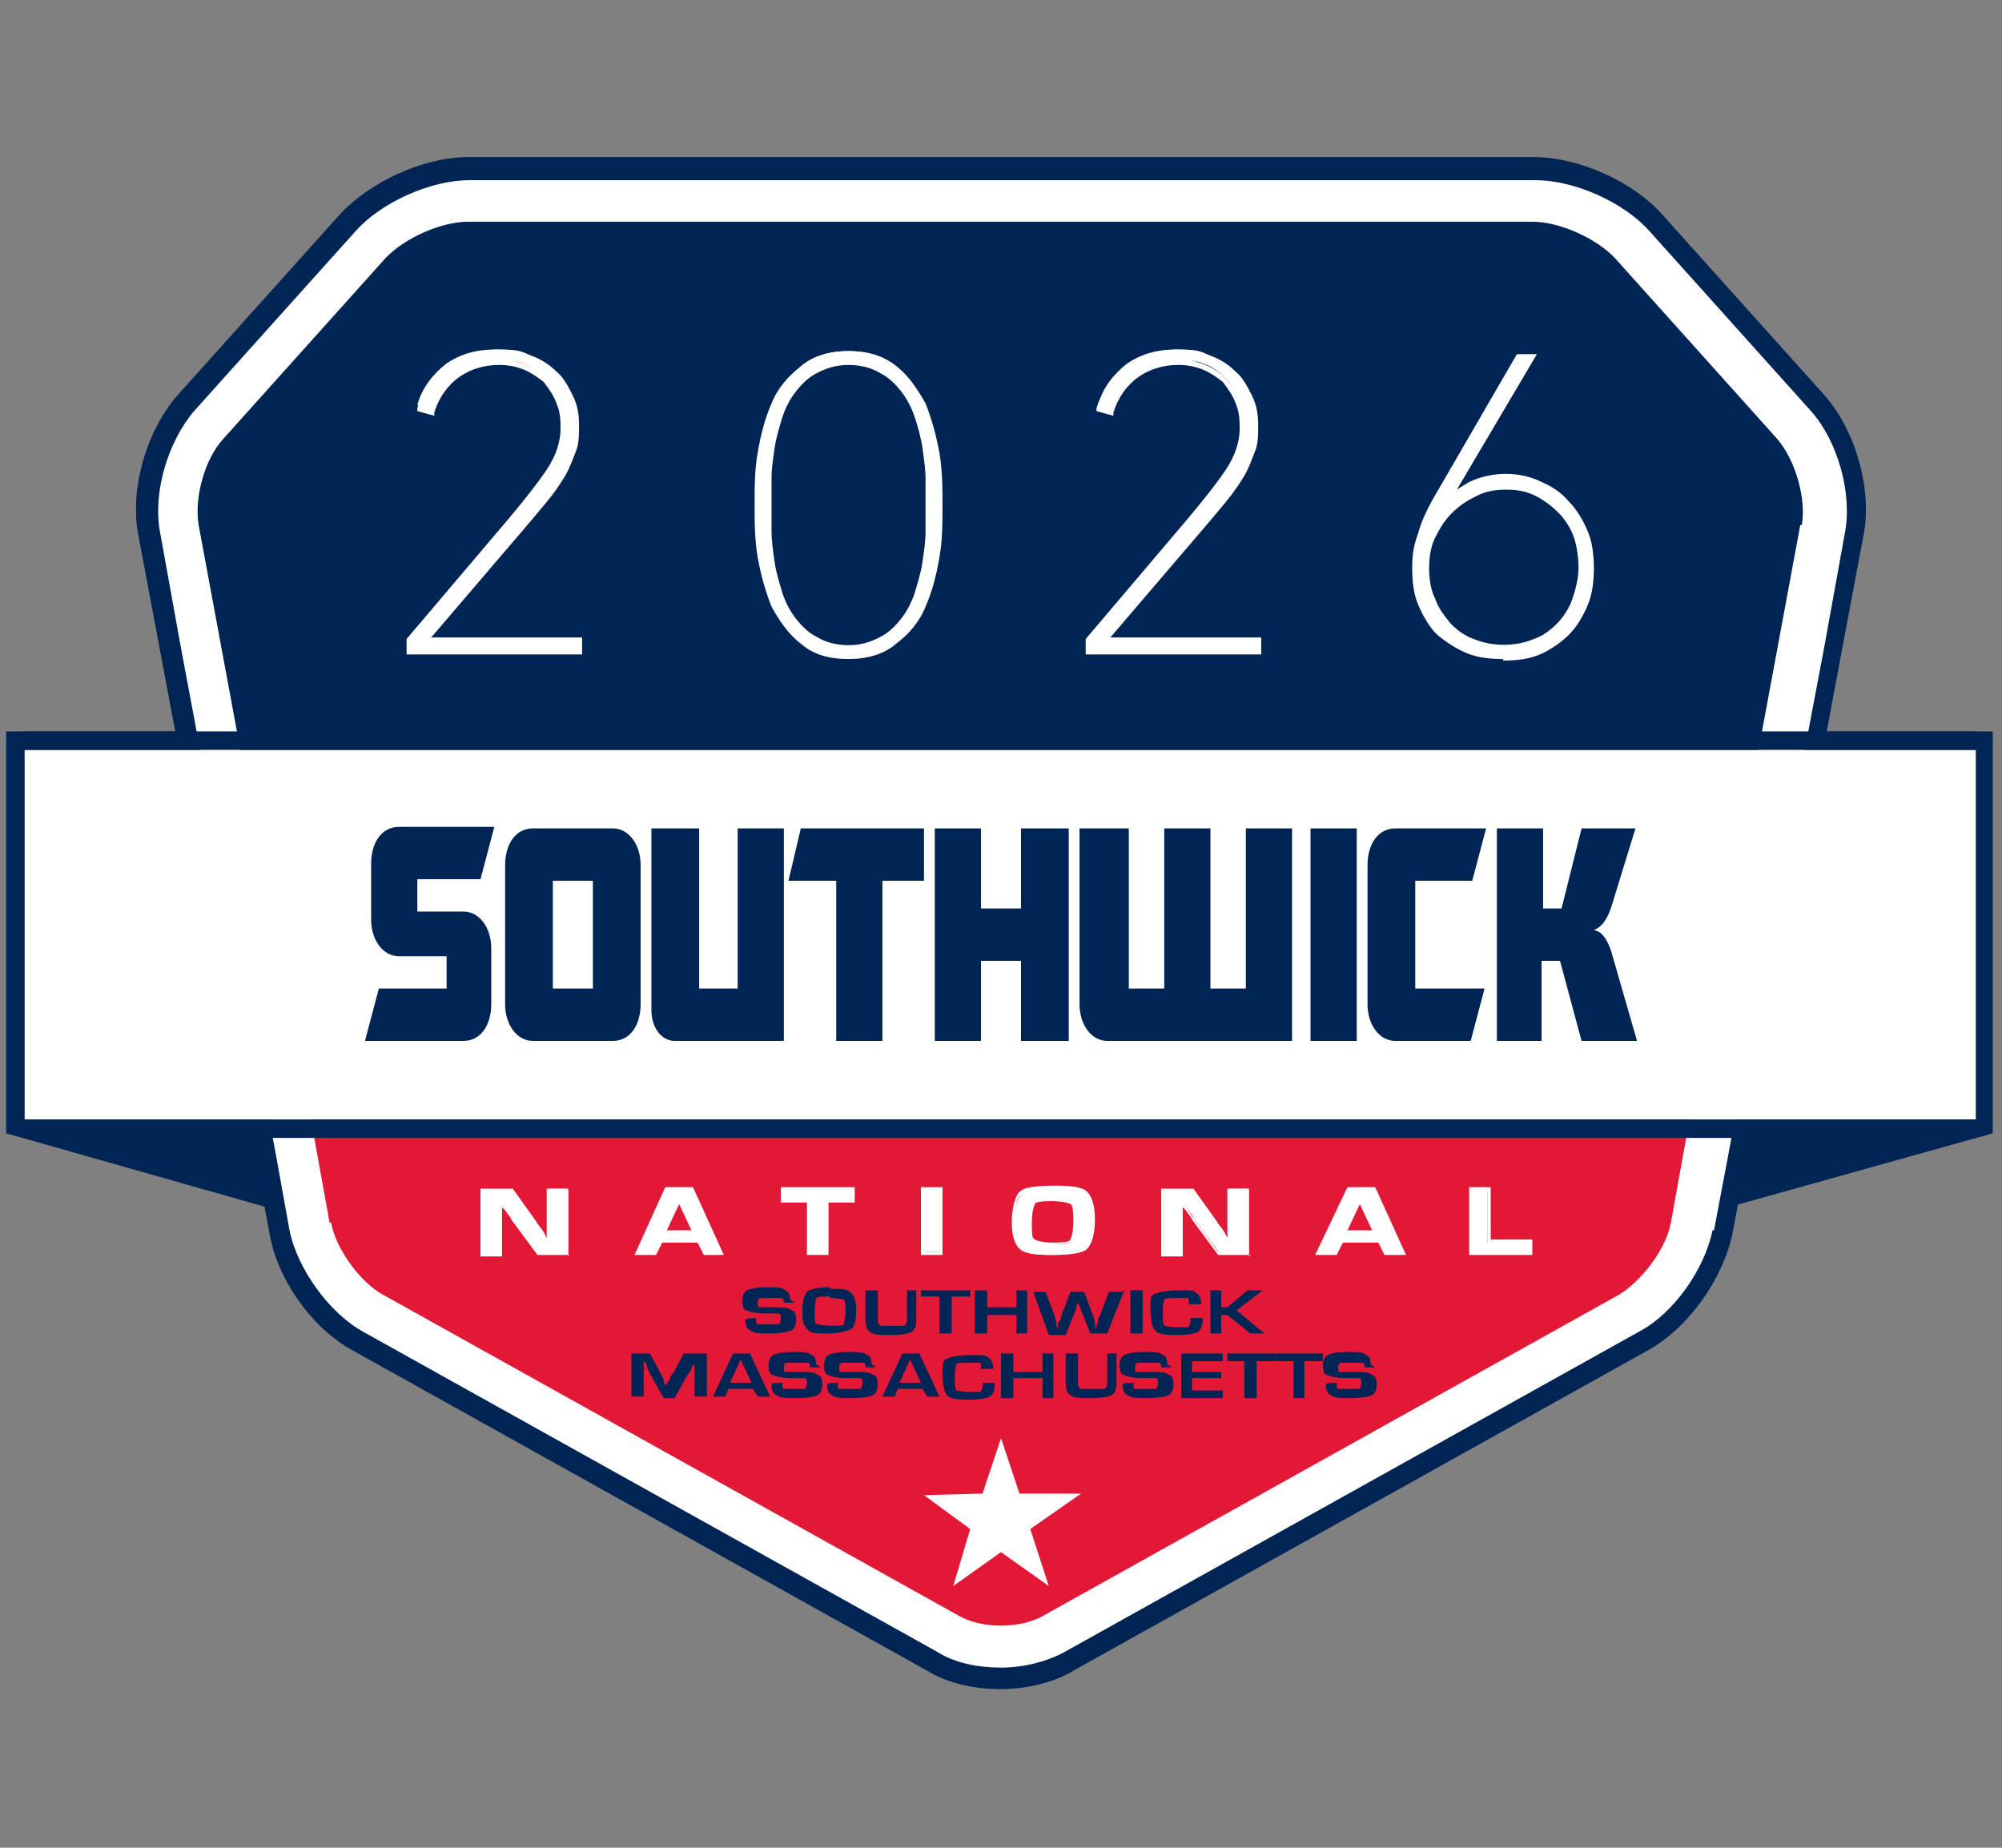<?xml version="1.0" encoding="UTF-8"?> <svg xmlns="http://www.w3.org/2000/svg" id="Layer_1" version="1.1" viewBox="0 0 130 120"><rect x="0" y="0" width="130" height="120" fill="#808080" stroke="none"/><defs><style> .st0 { fill-rule: evenodd; } .st0, .st1 { fill: #fff; } .st2 { fill: #002554; } .st3 { fill: #e31837; } </style></defs><path class="st2" d="M65,109.5c-1.7,0-3.4-.4-4.7-1.1l-37.3-20.8c-2.6-1.4-4.8-4.6-5.4-7.4l-.3-1.8L.4,73.6v-26.1h11l-2.4-12.7c-.6-2.9.5-6.7,2.5-8.9l10.5-11.7c1.9-2.1,5.4-3.7,8.3-3.7h69.2c2.9,0,6.4,1.6,8.3,3.7l10.5,11.7c2,2.2,3.1,6,2.5,8.9l-2.4,12.7h11v26.1l-16.8,4.7-.3,1.8c-.5,2.9-2.8,6-5.4,7.4l-37.3,20.8c-1.3.7-3,1.1-4.7,1.1"></path><polygon class="st2" points="111.4 72.7 128.4 72.7 111.4 77.4 111.4 72.7"></polygon><polygon class="st2" points="18.6 72.7 1.6 72.7 18.6 77.4 18.6 72.7"></polygon><path class="st1" d="M111.2,79.9c-.5,2.5-2.5,5.4-4.8,6.6l-37.3,20.8c-1.1.6-2.6,1-4.1,1s-3-.3-4.1-1l-37.3-20.8c-2.2-1.2-4.3-4.1-4.8-6.6l-.9-5-6.2-33.1-1.3-7.2c-.5-2.6.5-5.9,2.2-7.9l10.5-11.7c1.7-1.9,4.9-3.3,7.4-3.3h69.2c2.5,0,5.7,1.4,7.4,3.3l10.5,11.7c1.7,1.9,2.7,5.3,2.2,7.9l-1.3,7.2-7.2,38.1Z"></path><path class="st2" d="M65,109.7c-1.8,0-3.5-.4-4.8-1.2l-37.3-20.8c-2.6-1.4-4.9-4.6-5.4-7.6l-8.5-45.3c-.6-3,.5-6.8,2.5-9.1l10.5-11.7c2-2.2,5.5-3.8,8.4-3.8h69.2c2.9,0,6.5,1.6,8.4,3.8l10.5,11.7c2,2.3,3.1,6.1,2.5,9.1l-8.5,45.3c-.6,2.9-2.8,6.1-5.5,7.6l-37.3,20.8c-1.3.8-3.1,1.2-4.8,1.2M30.4,13.1c-2.1,0-4.9,1.2-6.4,2.8l-10.5,11.7c-1.5,1.6-2.3,4.6-1.9,6.7l8.5,45.3c.4,2.1,2.2,4.6,4.1,5.6l37.3,20.8c1.9,1,5,1,6.9,0l37.3-20.8c1.9-1,3.7-3.5,4.1-5.6l8.5-45.3c.4-2.1-.4-5.1-1.9-6.7l-10.5-11.7c-1.4-1.6-4.2-2.8-6.4-2.8H30.4Z"></path><path class="st1" d="M111.2,79.9c-.5,2.5-2.5,5.4-4.8,6.6l-37.3,20.8c-1.1.6-2.6,1-4.1,1s-3-.3-4.1-1l-37.3-20.8c-2.2-1.2-4.3-4.1-4.8-6.6l-.9-5-6.2-33.1-1.3-7.2c-.5-2.6.5-5.9,2.2-7.9l10.5-11.7c1.7-1.9,4.9-3.3,7.4-3.3h69.2c2.5,0,5.7,1.4,7.4,3.3l10.5,11.7c1.7,1.9,2.7,5.3,2.2,7.9l-1.3,7.2-7.2,38.1Z"></path><path class="st3" d="M21.5,79.4c.3,1.7,1.9,3.9,3.4,4.7l37.3,20.8c1.5.9,4.1.9,5.6,0l37.3-20.8c1.5-.9,3.1-3,3.4-4.7l1.3-7.2H20.1l1.3,7.2Z"></path><path class="st2" d="M117,34.1c.3-1.7-.4-4.2-1.6-5.6l-10.5-11.7c-1.2-1.3-3.6-2.4-5.4-2.4H30.4c-1.8,0-4.2,1.1-5.4,2.4l-10.5,11.7c-1.2,1.3-1.9,3.8-1.6,5.6l2.8,15.1h98.4l2.8-15.1Z"></path><rect class="st1" x="1.6" y="48.7" width="126.7" height="24"></rect><rect class="st2" x="1.6" y="72.7" width="126.7" height="1.2"></rect><rect class="st2" x="1.6" y="47.5" width="126.7" height="1.2"></rect><path class="st2" d="M23.7,67.6l.9-3.4h4.4v-2.1h-3.1c-1,0-1.8-1-1.8-2.4v-3.6c0-1.4.7-2.4,1.8-2.4h6.2l-.9,3.4h-4.1v2.1h3c1,0,1.8,1,1.8,2.4v3.6c0,1.4-.7,2.4-1.8,2.4h-6.5Z"></path><path class="st2" d="M39.8,53.8c1,0,1.8,1,1.8,2.4v9c0,1.4-.7,2.4-1.8,2.4h-5.2c-1,0-1.8-1-1.8-2.4v-9c0-1.4.7-2.4,1.8-2.4h5.2ZM38.5,57.2h-2.6v7h2.6v-7Z"></path><path class="st2" d="M42.4,53.8h3v10.4h2.5v-10.4h3v13.8h-7.1c-.8,0-1.5-.8-1.5-2v-11.8Z"></path><polygon class="st2" points="54.3 57.2 51.2 57.2 52 53.8 60 53.8 60 57.2 57.3 57.2 57.3 67.6 54.3 67.6 54.3 57.2"></polygon><polygon class="st2" points="60.7 53.8 63.7 53.8 63.7 59 66.3 59 66.3 53.8 69.4 53.8 69.4 67.6 66.3 67.6 66.3 62.4 63.7 62.4 63.7 67.6 60.7 67.6 60.7 53.8"></polygon><path class="st2" d="M70.3,53.8h3v10.4h2.3v-10.4h3v10.4h2.3v-10.4h3v13.8h-12c-1,0-1.8-1-1.8-2.4v-11.4Z"></path><rect class="st2" x="85.1" y="53.8" width="3" height="13.8"></rect><path class="st2" d="M96.5,53.8l-.9,3.4h-3.7v7h4.5l-.9,3.4h-4.9c-1,0-1.8-1-1.8-2.4v-9c0-1.4.7-2.4,1.8-2.4h5.8Z"></path><path class="st2" d="M100.2,67.6h-3v-13.8h3v5.2h1.2l1.3-5.2h3.5l-1.6,5.2c-.3.8-.6,1.2-1.1,1.4.5.1.8.5,1.1,1.3l1.7,5.9h-3.6l-1.4-5.2h-1.2v5.2Z"></path><path class="st1" d="M26.6,42.3v-.7l6.6-7.8c1-1.2,1.8-2.2,2.4-3.2.6-1,.9-1.9.9-2.9s-.1-1.3-.3-1.8c-.2-.5-.5-1-.9-1.4-.4-.4-.8-.7-1.4-.9-.5-.2-1.1-.3-1.7-.3-1,0-2,.3-2.8.8-.8.5-1.4,1.4-1.7,2.4l-.6-.2c.3-1.1,1-2,1.9-2.7.9-.6,1.9-.9,3.1-.9s1.4.1,2,.3c.6.2,1.1.6,1.6,1,.4.4.8.9,1,1.5.2.6.4,1.2.4,1.8s0,1.1-.2,1.7c-.2.5-.4,1-.7,1.6-.3.5-.7,1.1-1.2,1.7-.5.6-1,1.2-1.6,1.9l-6.3,7.3h10.1v.6h-10.7Z"></path><path class="st1" d="M37.6,42.5h-11.2v-1l6.7-7.9c1-1.2,1.8-2.2,2.4-3.1.6-.9.9-1.8.9-2.7s-.1-1.2-.3-1.7c-.2-.5-.5-.9-.8-1.3-.4-.3-.8-.6-1.3-.8-.5-.2-1-.3-1.6-.3-1,0-1.9.3-2.6.8-.7.5-1.3,1.3-1.6,2.3v.2c0,0-1.1-.3-1.1-.3v-.2c.4-1.2,1.1-2.1,2-2.8.9-.6,2-1,3.3-1s1.4.1,2.1.4c.6.2,1.2.6,1.6,1,.5.4.8,1,1.1,1.6.3.6.4,1.2.4,1.9s0,1.2-.2,1.7c-.2.5-.4,1.1-.7,1.6-.3.5-.7,1.1-1.2,1.7-.5.6-1,1.2-1.6,1.9l-5.9,6.9h9.8v1.1ZM26.9,42h10.2c0,0-10.2,0-10.2,0h0ZM26.9,41.7h0s6.4-7.5,6.4-7.5c.6-.7,1.1-1.3,1.6-1.9.5-.6.8-1.1,1.1-1.6.3-.5.5-1,.7-1.5.1-.5.2-1,.2-1.6s-.1-1.2-.3-1.7c-.2-.5-.6-1-1-1.4-.4-.4-.9-.7-1.5-.9-.6-.2-1.2-.3-1.9-.3-1.1,0-2.1.3-3,.9-.8.5-1.4,1.3-1.7,2.3h0c.3-1,.9-1.8,1.7-2.3.8-.6,1.8-.9,2.9-.9s1.2.1,1.8.3c.6.2,1.1.5,1.5.9.4.4.7.9,1,1.4.2.6.3,1.2.3,1.9,0,1-.3,2-.9,3-.6,1-1.4,2-2.4,3.2l-6.6,7.7Z"></path><path class="st1" d="M55.1,42.6c-1.2,0-2.2-.3-3-.9-.8-.6-1.4-1.4-1.8-2.4-.4-1-.7-2-.9-3.2-.2-1.2-.2-2.3-.2-3.4s0-2.2.2-3.4c.2-1.2.5-2.2.9-3.2.4-1,1-1.7,1.8-2.4.8-.6,1.8-.9,3-.9s2.2.3,3,.9c.8.6,1.4,1.4,1.8,2.4.4,1,.7,2,.9,3.2.2,1.2.2,2.3.2,3.4s0,2.2-.2,3.4c-.2,1.2-.5,2.2-.9,3.2-.4,1-1,1.7-1.8,2.4-.8.6-1.8.9-3,.9M55.1,23.4c-.8,0-1.5.2-2.1.5-.6.3-1.1.8-1.5,1.3-.4.5-.7,1.1-.9,1.8-.2.7-.4,1.4-.5,2-.1.7-.2,1.4-.2,2,0,.6,0,1.2,0,1.7s0,1,0,1.7c0,.6.1,1.3.2,2,.1.7.3,1.4.5,2,.2.7.5,1.3.9,1.8.4.5.9,1,1.5,1.3.6.3,1.3.5,2.1.5s1.5-.2,2.1-.5c.6-.3,1.1-.8,1.5-1.3.4-.5.7-1.1.9-1.8.2-.7.4-1.4.5-2,.1-.7.2-1.4.2-2,0-.6,0-1.2,0-1.7s0-1,0-1.7c0-.6-.1-1.3-.2-2-.1-.7-.3-1.4-.5-2-.2-.7-.5-1.3-.9-1.8-.4-.5-.9-1-1.5-1.3-.6-.3-1.3-.5-2.1-.5"></path><path class="st1" d="M55.1,42.8c-1.3,0-2.3-.3-3.1-1-.8-.6-1.4-1.5-1.9-2.4-.4-1-.7-2.1-.9-3.2-.2-1.2-.2-2.3-.2-3.4s0-2.3.2-3.4c.2-1.2.5-2.3.9-3.2.4-1,1.1-1.8,1.9-2.4.8-.7,1.9-1,3.1-1s2.3.3,3.1,1c.8.6,1.4,1.5,1.9,2.4.4,1,.7,2.1.9,3.2.2,1.2.2,2.3.2,3.4s0,2.3-.2,3.4c-.2,1.2-.5,2.3-.9,3.2-.4,1-1.1,1.8-1.9,2.4-.8.7-1.9,1-3.1,1M55.1,23.1c-1.2,0-2.1.3-2.8.9-.7.6-1.3,1.4-1.7,2.3-.4.9-.7,2-.9,3.1-.2,1.2-.2,2.3-.2,3.4s0,2.2.2,3.4c.2,1.1.5,2.2.9,3.1.4.9,1,1.7,1.7,2.3.7.6,1.7.9,2.8.9s2.1-.3,2.8-.9c.7-.6,1.3-1.4,1.7-2.3.4-.9.7-2,.9-3.1.2-1.1.2-2.3.2-3.4s0-2.2-.2-3.4c-.2-1.1-.5-2.2-.9-3.1-.4-.9-1-1.7-1.7-2.3-.7-.6-1.7-.9-2.8-.9M55.1,42.3c-.8,0-1.6-.2-2.2-.5-.6-.3-1.1-.8-1.5-1.4-.4-.5-.7-1.2-1-1.9-.2-.7-.4-1.4-.5-2.1-.1-.7-.2-1.4-.2-2,0-.6,0-1.2,0-1.7s0-1,0-1.7c0-.6.1-1.3.2-2,.1-.7.3-1.4.5-2.1.2-.7.6-1.3,1-1.9.4-.6.9-1,1.5-1.4.6-.4,1.4-.5,2.2-.5s1.6.2,2.2.5c.6.3,1.1.8,1.5,1.4.4.5.7,1.2,1,1.9.2.7.4,1.4.5,2.1.1.7.2,1.4.2,2,0,.7,0,1.2,0,1.7s0,1,0,1.7c0,.6-.1,1.3-.2,2-.1.7-.3,1.4-.5,2.1-.2.7-.6,1.3-1,1.9-.4.6-.9,1-1.5,1.4-.6.4-1.4.5-2.2.5M55.1,23.7c-.8,0-1.4.2-2,.5-.6.3-1,.7-1.4,1.2-.4.5-.7,1.1-.9,1.7-.2.7-.4,1.3-.5,2-.1.7-.2,1.3-.2,2,0,.6,0,1.2,0,1.7s0,1,0,1.7c0,.6.1,1.3.2,2,.1.7.3,1.3.5,2,.2.6.5,1.2.9,1.7.4.5.8.9,1.4,1.2.5.3,1.2.5,2,.5s1.4-.2,2-.5c.6-.3,1-.7,1.4-1.2.4-.5.7-1.1.9-1.7.2-.7.4-1.3.5-2,.1-.7.2-1.3.2-2,0-.7,0-1.2,0-1.7s0-1,0-1.7c0-.6-.1-1.3-.2-2-.1-.7-.3-1.4-.5-2-.2-.6-.5-1.2-.9-1.7-.4-.5-.8-.9-1.4-1.2-.5-.3-1.2-.5-2-.5"></path><path class="st1" d="M70.8,42.3v-.7l6.6-7.8c1-1.2,1.8-2.2,2.4-3.2.6-1,.9-1.9.9-2.9s-.1-1.3-.3-1.8c-.2-.5-.5-1-.9-1.4-.4-.4-.8-.7-1.4-.9-.5-.2-1.1-.3-1.7-.3-1,0-2,.3-2.8.8-.8.5-1.3,1.4-1.7,2.4l-.6-.2c.3-1.1,1-2,1.9-2.7.9-.6,1.9-.9,3.1-.9s1.4.1,2,.3c.6.2,1.1.6,1.6,1,.4.4.8.9,1,1.5.2.6.4,1.2.4,1.8s0,1.1-.2,1.7c-.2.5-.4,1-.7,1.6-.3.5-.7,1.1-1.2,1.7-.5.6-1,1.2-1.6,1.9l-6.3,7.3h10.1v.6h-10.7Z"></path><path class="st1" d="M81.7,42.5h-11.2v-1l6.7-7.9c1-1.2,1.8-2.2,2.4-3.1.6-.9.9-1.8.9-2.7s-.1-1.2-.3-1.7c-.2-.5-.5-.9-.8-1.3-.4-.3-.8-.6-1.3-.8-.5-.2-1-.3-1.6-.3-1,0-1.9.3-2.6.8-.7.5-1.3,1.3-1.6,2.3v.2c0,0-1.1-.3-1.1-.3v-.2c.4-1.2,1.1-2.1,2-2.8.9-.6,2-1,3.3-1s1.4.1,2.1.4c.6.2,1.2.6,1.6,1,.5.4.8,1,1.1,1.6.3.6.4,1.2.4,1.9s0,1.2-.2,1.7c-.2.5-.4,1.1-.7,1.6-.3.5-.7,1.1-1.2,1.7-.5.6-1,1.2-1.6,1.9l-5.9,6.9h9.8v1.1ZM71,42h10.2c0,0-10.2,0-10.2,0h0ZM71,41.7h0s6.4-7.5,6.4-7.5c.6-.7,1.1-1.3,1.6-1.9.4-.6.8-1.1,1.1-1.6.3-.5.5-1,.7-1.5.1-.5.2-1,.2-1.6s-.1-1.2-.3-1.7c-.2-.5-.6-1-1-1.4-.4-.4-.9-.7-1.5-.9-.6-.2-1.2-.3-1.9-.3-1.1,0-2.1.3-3,.9-.8.5-1.4,1.3-1.7,2.3h0c.3-1,.9-1.8,1.7-2.3.8-.6,1.8-.9,2.9-.9s1.2.1,1.8.3c.6.2,1.1.5,1.5.9.4.4.7.9,1,1.4.2.6.3,1.2.3,1.9,0,1-.3,2-.9,3-.6,1-1.4,2-2.4,3.2l-6.6,7.7Z"></path><path class="st1" d="M92,36.9c0-.7.1-1.4.4-2.2.2-.8.7-1.7,1.3-2.7l5-8.7h.7l-5.7,9.7h0c.5-.5,1.1-1,1.8-1.3.7-.3,1.5-.5,2.4-.5s1.5.1,2.2.4c.7.3,1.2.7,1.7,1.2.5.5.9,1.1,1.1,1.8.3.7.4,1.5.4,2.3s-.1,1.6-.4,2.3c-.3.7-.7,1.3-1.2,1.8-.5.5-1.1.9-1.8,1.2-.7.3-1.5.4-2.3.4s-1.6-.1-2.3-.4c-.7-.3-1.3-.7-1.8-1.2-.5-.5-.9-1.1-1.2-1.8-.3-.7-.4-1.5-.4-2.3M92.6,36.9c0,.8.1,1.4.4,2.1.3.6.6,1.2,1.1,1.7.4.5,1,.8,1.6,1.1.6.3,1.3.4,2,.4s1.4-.1,2-.4c.6-.3,1.2-.6,1.6-1.1.4-.5.8-1,1.1-1.7.3-.6.4-1.3.4-2.1s-.1-1.5-.4-2.1c-.2-.6-.6-1.2-1-1.7-.4-.5-1-.8-1.6-1.1-.6-.3-1.3-.4-2-.4s-1.4.1-2,.4c-.6.3-1.2.6-1.7,1.1-.5.5-.9,1-1.1,1.7-.3.6-.4,1.3-.4,2.1"></path><path class="st1" d="M97.6,42.8c-.9,0-1.7-.1-2.4-.4-.7-.3-1.3-.7-1.9-1.2-.5-.5-.9-1.2-1.2-1.9-.3-.7-.4-1.5-.4-2.4s.1-1.5.4-2.3c.2-.8.7-1.8,1.3-2.8l5.1-8.8h1.3l-5.2,8.8c.3-.2.5-.3.8-.5,1.5-.7,3.3-.7,4.7,0,.7.3,1.3.7,1.8,1.3.5.5.9,1.2,1.2,1.9.3.7.4,1.6.4,2.4s-.1,1.7-.4,2.4c-.3.7-.7,1.4-1.2,1.9-.5.5-1.2,1-1.9,1.3-.7.3-1.5.4-2.4.4M93.4,32.8c-.4.7-.6,1.3-.8,1.9-.2.8-.4,1.5-.4,2.2s.1,1.6.4,2.2c.3.7.6,1.2,1.1,1.7.5.5,1,.9,1.7,1.1,1.3.5,3,.5,4.4,0,.7-.3,1.2-.7,1.7-1.1.5-.5.9-1.1,1.1-1.7.3-.7.4-1.4.4-2.2s-.1-1.5-.4-2.2c-.3-.7-.6-1.3-1.1-1.8-.5-.5-1-.9-1.6-1.2-1-.4-2.1-.5-3.2-.3,1.1-.2,2.2,0,3.1.3.6.3,1.2.7,1.6,1.2.5.5.8,1.1,1.1,1.8.3.7.4,1.4.4,2.2s-.1,1.5-.4,2.2c-.3.7-.6,1.2-1.1,1.7-.5.5-1,.9-1.7,1.1-1.3.5-3,.5-4.3,0-.6-.3-1.2-.7-1.7-1.1-.5-.5-.8-1.1-1.1-1.7-.3-.7-.4-1.4-.4-2.2s.1-1.5.4-2.2c.2-.5.5-1,.9-1.4l-.4-.2v-.2ZM97.8,31.8c-.7,0-1.3.1-1.9.4-.6.3-1.1.6-1.6,1.1-.5.5-.8,1-1.1,1.6-.3.6-.4,1.3-.4,2s.1,1.4.4,2c.2.6.6,1.1,1,1.6.4.4.9.8,1.5,1,1.2.5,2.7.5,3.9,0,.6-.2,1.1-.6,1.5-1,.4-.4.8-1,1-1.6.2-.6.4-1.3.4-2s-.1-1.4-.3-2c-.2-.6-.6-1.2-1-1.6-.4-.4-.9-.8-1.5-1.1-.6-.3-1.2-.4-1.9-.4M98.8,23.5l-5,8.5c-.1.2-.2.4-.4.7l5.4-9.2h-.1Z"></path><polygon class="st0" points="65 93.4 66.2 97 70.2 97 66.9 99.3 68.1 103 65 100.8 61.9 103 63 99.3 60 97.1 63.8 97 65 93.4"></polygon><path class="st1" d="M36.9,77.3v4.1h-1.9l-1.7-2.3c0-.1-.2-.3-.4-.6l-.2-.3-.2-.3h0v.3s0,.3,0,.3v.5s0,2.4,0,2.4h-1.1v-4.1h1.9l1.5,2.1c.1.2.3.4.5.7l.2.3.2.3h0v-.3s0-.3,0-.3v-.5s0-2.4,0-2.4h1.1Z"></path><path class="st1" d="M37,81.5h-2.1l-1.7-2.3c0-.1-.2-.3-.4-.6l-.2-.2h0c0,.1,0,.7,0,.7v2.5h-1.4v-4.4h2.1l1.5,2.1c.1.2.3.4.5.7l.2.4h0c0-.1,0-.7,0-.7v-2.5h1.4v4.4ZM35.1,81.3h1.7v-3.9h-.9v3.4s-.2,0-.2,0l-.5-.7c-.2-.3-.3-.5-.5-.7l-1.5-2h-1.7v3.9h.9v-3.1s0-.4,0-.4h.2l.4.7c.2.3.3.5.4.6l1.6,2.2Z"></path><path class="st1" d="M45.4,80.6h-2.5l-.4.8h-1.2l1.9-4.1h1.7l2,4.1h-1.1l-.4-.8ZM45.1,80l-1-2.2-1,2.2h2Z"></path><path class="st1" d="M47.1,81.5h-1.4l-.4-.8h-2.3l-.4.8h-1.4l2-4.4h1.8c0,0,2,4.4,2,4.4ZM45.8,81.3h.9l-1.8-3.9h-1.5l-1.8,3.9h.9l.4-.8h2.7l.4.8ZM45.3,80.1h-2.4l1.2-2.6,1.2,2.6ZM43.3,79.9h1.6l-.8-1.7-.8,1.7Z"></path><polygon class="st1" points="53.7 78 53.7 81.4 52.6 81.4 52.6 78 50.9 78 50.9 77.3 55.4 77.3 55.4 78 53.7 78"></polygon><path class="st1" d="M53.8,81.5h-1.4v-3.4h-1.7v-1h4.8v1h-1.7v3.4ZM52.7,81.3h.9v-3.4h1.7v-.5h-4.3v.5h1.7v3.4Z"></path><rect class="st1" x="59.9" y="77.2" width="1.1" height="4.1"></rect><path class="st1" d="M61.2,81.5h-1.4v-4.4h1.4v4.4ZM60.1,81.3h.9v-3.9h-.9v3.9Z"></path><path class="st1" d="M68.5,77.2c1.1,0,1.7.1,2,.4.3.2.5.8.5,1.7s-.2,1.5-.5,1.8c-.3.2-1,.4-2.2.4s-1.7-.1-2-.4c-.3-.2-.5-.8-.5-1.6s.2-1.6.5-1.9c.3-.3,1-.4,2.2-.4M68.4,77.9c-.7,0-1.2,0-1.3.2-.1.1-.2.6-.2,1.4s0,1,.2,1.1c.1.1.6.2,1.3.2s1.1,0,1.2-.2c.1-.1.2-.6.2-1.2s0-1.1-.2-1.2c-.1-.1-.6-.2-1.3-.2"></path><path class="st1" d="M68.3,81.5c-1.1,0-1.8-.1-2.1-.4-.3-.3-.5-.8-.5-1.7s.2-1.7.5-2c.3-.3,1.1-.4,2.3-.4s1.8.1,2.1.4c.3.3.5.9.5,1.8s-.2,1.6-.5,1.9c-.3.3-1.1.4-2.3.4M68.5,77.3c-1.4,0-2,.2-2.2.3-.3.2-.4.8-.4,1.8s.1,1.3.4,1.5c.3.2.9.3,2,.3s1.9-.2,2.1-.3c.3-.2.4-.8.4-1.7s-.1-1.4-.4-1.6c-.3-.2-.9-.3-2-.3M68.4,80.9c-1,0-1.3-.1-1.4-.2-.2-.1-.3-.5-.3-1.2,0-1.1.1-1.4.2-1.5.1-.1.4-.2,1.4-.2s1.2.1,1.4.2c.1.1.2.4.2,1.3s-.1,1.2-.2,1.3c-.1.1-.4.2-1.3.2M68.4,78c-1,0-1.2.1-1.2.2,0,0-.2.3-.2,1.3s.1.9.2,1c0,0,.3.2,1.2.2s1.1-.1,1.1-.2c0,0,.2-.3.2-1.2s-.1-1.1-.2-1.1c0,0-.3-.2-1.2-.2"></path><path class="st1" d="M81.1,77.3v4.1h-1.9l-1.7-2.3c0-.1-.2-.3-.4-.6l-.2-.3-.2-.3h0v.3s0,.3,0,.3v.5s0,2.4,0,2.4h-1.1v-4.1h1.9l1.5,2.1c.1.2.3.4.5.7l.2.3.2.3h0v-.3s0-.3,0-.3v-.5s0-2.4,0-2.4h1.1Z"></path><path class="st1" d="M81.2,81.5h-2.1l-1.7-2.3c0-.1-.2-.3-.4-.6l-.2-.2h0c0,.1,0,.7,0,.7v2.5h-1.4v-4.4h2.1l1.5,2.1c.1.2.3.4.5.7l.2.4h0c0-.1,0-.7,0-.7v-2.5h1.4v4.4ZM79.2,81.3h1.7v-3.9h-.9v3.4s-.2,0-.2,0l-.5-.7c-.2-.3-.3-.5-.5-.7l-1.5-2h-1.7v3.9h.9v-3.1s0-.4,0-.4h.2l.4.7c.2.3.3.5.4.6l1.6,2.2Z"></path><path class="st1" d="M89.6,80.6h-2.5l-.4.8h-1.2l1.9-4.1h1.7l2,4.1h-1.1l-.4-.8ZM89.3,80l-1-2.2-1,2.2h2Z"></path><path class="st1" d="M91.3,81.5h-1.4l-.4-.8h-2.3l-.4.8h-1.4l2.1-4.4h1.8c0,0,2,4.4,2,4.4ZM90,81.3h.9l-1.8-3.9h-1.5l-1.8,3.9h.9l.4-.8h2.7l.4.8ZM89.5,80.1h-2.4l1.2-2.6,1.2,2.6ZM87.5,79.9h1.6l-.8-1.7-.8,1.7Z"></path><polygon class="st1" points="96.6 77.3 96.6 80.7 99.4 80.7 99.4 81.4 95.5 81.4 95.5 77.3 96.6 77.3"></polygon><path class="st1" d="M99.5,81.5h-4.1v-4.4h1.4v3.4h2.7v1ZM95.7,81.3h3.6v-.5h-2.7v-3.4h-.9v3.9Z"></path><path class="st2" d="M51.6,84.6h-.7s0,0,0,0c0-.2,0-.3-.2-.3,0,0-.3,0-.6,0s-.6,0-.7,0c-.1,0-.2.1-.2.3s0,.3.1.3c0,0,.4,0,.9,0,.6,0,1,0,1.2.2.2,0,.3.3.3.6s-.1.6-.3.7c-.2.1-.7.2-1.4.2s-1,0-1.3-.2c-.2-.1-.3-.3-.3-.7h0c0-.1.7-.1.7-.1h0c0,.3,0,.4.1.4,0,0,.4,0,.8,0s.6,0,.6,0c0,0,.1-.2.1-.4s0-.2-.1-.3c0,0-.2,0-.5,0h-.4c-.6,0-1-.1-1.2-.2-.2,0-.3-.3-.3-.6s.1-.6.3-.7c.2-.1.6-.2,1.3-.2s1,0,1.2.2c.2.1.3.3.3.6h0Z"></path><path class="st2" d="M53.9,83.7c.7,0,1.2,0,1.4.3.2.2.3.6.3,1.1s-.1,1.1-.3,1.2-.7.3-1.5.3-1.2,0-1.4-.3c-.2-.2-.3-.5-.3-1.1s.1-1.1.3-1.3c.2-.2.7-.3,1.5-.3M53.9,84.2c-.5,0-.8,0-.9.1,0,0-.1.4-.1,1s0,.7.2.7c0,0,.4.1.9.1s.8,0,.8-.1c0,0,.1-.4.1-.8s0-.8-.1-.8c0,0-.4-.1-.9-.1"></path><path class="st2" d="M58.7,83.8h.8v1.9c0,.4-.1.7-.3.8-.2.1-.6.2-1.3.2s-1.2,0-1.4-.2c-.2-.1-.3-.4-.3-.8v-1.9h.8v1.9c0,.2,0,.3.2.4.1,0,.4,0,.7,0s.7,0,.8,0c.1,0,.2-.2.2-.4v-1.9Z"></path><polygon class="st2" points="61.8 84.2 61.8 86.6 61 86.6 61 84.2 59.8 84.2 59.8 83.8 63 83.8 63 84.2 61.8 84.2"></polygon><polygon class="st2" points="66.7 83.8 66.7 86.6 66 86.6 66 85.4 64.1 85.4 64.1 86.6 63.3 86.6 63.3 83.8 64.1 83.8 64.1 84.9 66 84.9 66 83.8 66.7 83.8"></polygon><path class="st2" d="M73,83.8l-1.1,2.8h-1.1l-.6-1.5c0-.1-.1-.3-.2-.5v-.2h0v.2c0,0-.1.2-.1.2,0,.1,0,.2-.1.4l-.6,1.5h-1.1l-1-2.8h.8l.6,1.6c0,0,0,.2.1.4v.2c0,0,.1.2.1.2h0c0,0,0-.2,0-.2v-.2c.1-.1.2-.2.2-.4l.6-1.6h.9l.6,1.6c0,.1.1.3.1.4v.2c0,0,.1.2.1.2h0v-.2c0,0,.1-.2.1-.2,0-.2,0-.3.1-.4l.6-1.6h.8Z"></path><rect class="st2" x="73.4" y="83.8" width=".8" height="2.8"></rect><path class="st2" d="M77.3,85.6h.8c0,.5-.1.7-.3.9-.2.1-.7.2-1.3.2s-1.3,0-1.5-.3c-.2-.2-.3-.7-.3-1.5s.1-.8.4-.9c.2-.1.8-.2,1.5-.2s1,0,1.1.2c.2.1.3.4.3.7h0c0,0-.8,0-.8,0h0c0-.3,0-.4-.1-.4,0,0-.3,0-.7,0s-.8,0-.8.1-.1.3-.1.7,0,.9.1,1c0,0,.4.1.8.1s.6,0,.7,0,.2-.2.2-.4h0Z"></path><polygon class="st2" points="79.3 83.8 79.3 84.9 79.7 84.9 81 83.8 82 83.8 80.3 85.1 82.1 86.6 81.2 86.6 79.7 85.4 79.3 85.4 79.3 86.6 78.6 86.6 78.6 83.8 79.3 83.8"></polygon><path class="st2" d="M45.9,87.9v2.8h-.8v-1.5c0-.1,0-.3,0-.4v-.2s0-.2,0-.2h0v.2c0,0-.2.2-.2.2,0,.2-.1.3-.2.4l-.9,1.6h-.7l-.9-1.6c0,0-.1-.2-.2-.4v-.2c0,0-.2-.2-.2-.2h0v.2s0,.2,0,.2c0,.2,0,.3,0,.4v1.5h-.8v-2.8h1.2l.7,1.3c0,0,.1.2.2.4v.2c0,0,.2.2.2.2h0v-.2c0,0,.2-.2.2-.2,0-.2.1-.3.2-.4l.7-1.3h1.3Z"></path><path class="st2" d="M49,90.2h-1.7l-.2.5h-.8l1.3-2.8h1.1l1.3,2.8h-.8l-.3-.5ZM48.8,89.8l-.7-1.5-.7,1.5h1.4Z"></path><path class="st2" d="M53.3,88.8h-.7s0,0,0,0c0-.2,0-.3-.2-.3,0,0-.3,0-.6,0s-.6,0-.7,0c-.1,0-.2.1-.2.3s0,.3.1.3c0,0,.4,0,.9,0,.6,0,1,0,1.2.2.2,0,.3.3.3.6s-.1.6-.3.7c-.2.1-.7.2-1.4.2s-1,0-1.3-.2c-.2-.1-.3-.3-.3-.7h0c0-.1.7-.1.7-.1h0c0,.3,0,.4.1.4,0,0,.4,0,.8,0s.6,0,.6,0c0,0,.1-.2.1-.4s0-.2-.1-.3c0,0-.2,0-.5,0h-.4c-.6,0-1-.1-1.2-.2-.2,0-.3-.3-.3-.6s.1-.6.3-.7c.2-.1.6-.2,1.3-.2s1,0,1.2.2c.2,0,.3.3.3.6h0Z"></path><path class="st2" d="M56.9,88.8h-.7s0,0,0,0c0-.2,0-.3-.2-.3,0,0-.3,0-.6,0s-.6,0-.7,0c-.1,0-.2.1-.2.3s0,.3.1.3c0,0,.4,0,.9,0,.6,0,1,0,1.2.2.2,0,.3.3.3.6s-.1.6-.3.7c-.2.1-.7.2-1.4.2s-1,0-1.3-.2c-.2-.1-.3-.3-.3-.7h0c0-.1.7-.1.7-.1h0c0,.3,0,.4.1.4,0,0,.4,0,.8,0s.6,0,.6,0c0,0,.1-.2.1-.4s0-.2-.1-.3c0,0-.2,0-.5,0h-.4c-.6,0-1-.1-1.2-.2-.2,0-.3-.3-.3-.6s.1-.6.3-.7c.2-.1.6-.2,1.3-.2s1,0,1.2.2c.2,0,.3.3.3.6h0Z"></path><path class="st2" d="M60,90.2h-1.7l-.2.5h-.8l1.3-2.8h1.1l1.3,2.8h-.8l-.3-.5ZM59.8,89.8l-.7-1.5-.7,1.5h1.4Z"></path><path class="st2" d="M63.8,89.8h.8c0,.5-.1.7-.3.9-.2.1-.7.2-1.3.2s-1.3,0-1.5-.3c-.2-.2-.3-.7-.3-1.5s.1-.8.4-.9c.2-.1.8-.2,1.5-.2s1,0,1.1.2c.2.1.3.4.3.7h0c0,0-.8,0-.8,0h0c0-.3,0-.4-.1-.4,0,0-.3,0-.7,0s-.8,0-.8.1c0,0-.1.3-.1.7s0,.9.1,1c0,0,.4.1.8.1s.6,0,.7,0,.2-.2.2-.4h0Z"></path><polygon class="st2" points="68.4 87.9 68.4 90.8 67.7 90.8 67.7 89.5 65.8 89.5 65.8 90.8 65 90.8 65 87.9 65.8 87.9 65.8 89.1 67.7 89.1 67.7 87.9 68.4 87.9"></polygon><path class="st2" d="M71.7,87.9h.8v1.9c0,.4-.1.7-.3.8-.2.1-.6.2-1.3.2s-1.2,0-1.4-.2c-.2-.1-.3-.4-.3-.8v-1.9h.8v1.9c0,.2,0,.3.2.4.1,0,.4,0,.7,0s.7,0,.8,0c.1,0,.2-.2.2-.4v-1.9Z"></path><path class="st2" d="M76.1,88.8h-.7s0,0,0,0c0-.2,0-.3-.2-.3,0,0-.3,0-.6,0s-.6,0-.7,0c-.1,0-.2.1-.2.3s0,.3.1.3c0,0,.4,0,.9,0,.6,0,1,0,1.2.2.2,0,.3.3.3.6s-.1.6-.3.7c-.2.1-.7.2-1.4.2s-1,0-1.3-.2c-.2-.1-.3-.3-.3-.7h0c0-.1.7-.1.7-.1h0c0,.3,0,.4.1.4,0,0,.4,0,.8,0s.6,0,.6,0c0,0,.1-.2.1-.4s0-.2-.1-.3c0,0-.2,0-.5,0h-.4c-.6,0-1-.1-1.2-.2-.2,0-.3-.3-.3-.6s.1-.6.3-.7c.2-.1.6-.2,1.3-.2s1,0,1.2.2c.2,0,.3.3.3.6h0Z"></path><polygon class="st2" points="77.4 88.4 77.4 89.1 79.3 89.1 79.3 89.5 77.4 89.5 77.4 90.3 79.4 90.3 79.4 90.8 76.7 90.8 76.7 87.9 79.4 87.9 79.4 88.4 77.4 88.4"></polygon><polygon class="st2" points="81.6 88.4 81.6 90.8 80.8 90.8 80.8 88.4 79.7 88.4 79.7 87.9 82.8 87.9 82.8 88.4 81.6 88.4"></polygon><polygon class="st2" points="84.7 88.4 84.7 90.8 84 90.8 84 88.4 82.8 88.4 82.8 87.9 85.9 87.9 85.9 88.4 84.7 88.4"></polygon><path class="st2" d="M89.3,88.8h-.7s0,0,0,0c0-.2,0-.3-.2-.3,0,0-.3,0-.6,0s-.6,0-.7,0c-.1,0-.2.1-.2.3s0,.3.1.3c0,0,.4,0,.9,0,.6,0,1,0,1.2.2.2,0,.3.3.3.6s-.1.6-.3.7c-.2.1-.7.2-1.4.2s-1,0-1.3-.2c-.2-.1-.3-.3-.3-.7h0c0-.1.7-.1.7-.1h0c0,.3,0,.4.1.4,0,0,.4,0,.8,0s.6,0,.6,0c0,0,.1-.2.1-.4s0-.2-.1-.3c0,0-.2,0-.5,0h-.4c-.6,0-1-.1-1.2-.2-.2,0-.3-.3-.3-.6s.1-.6.3-.7c.2-.1.6-.2,1.3-.2s1,0,1.2.2c.2,0,.3.3.3.6h0Z"></path></svg> 